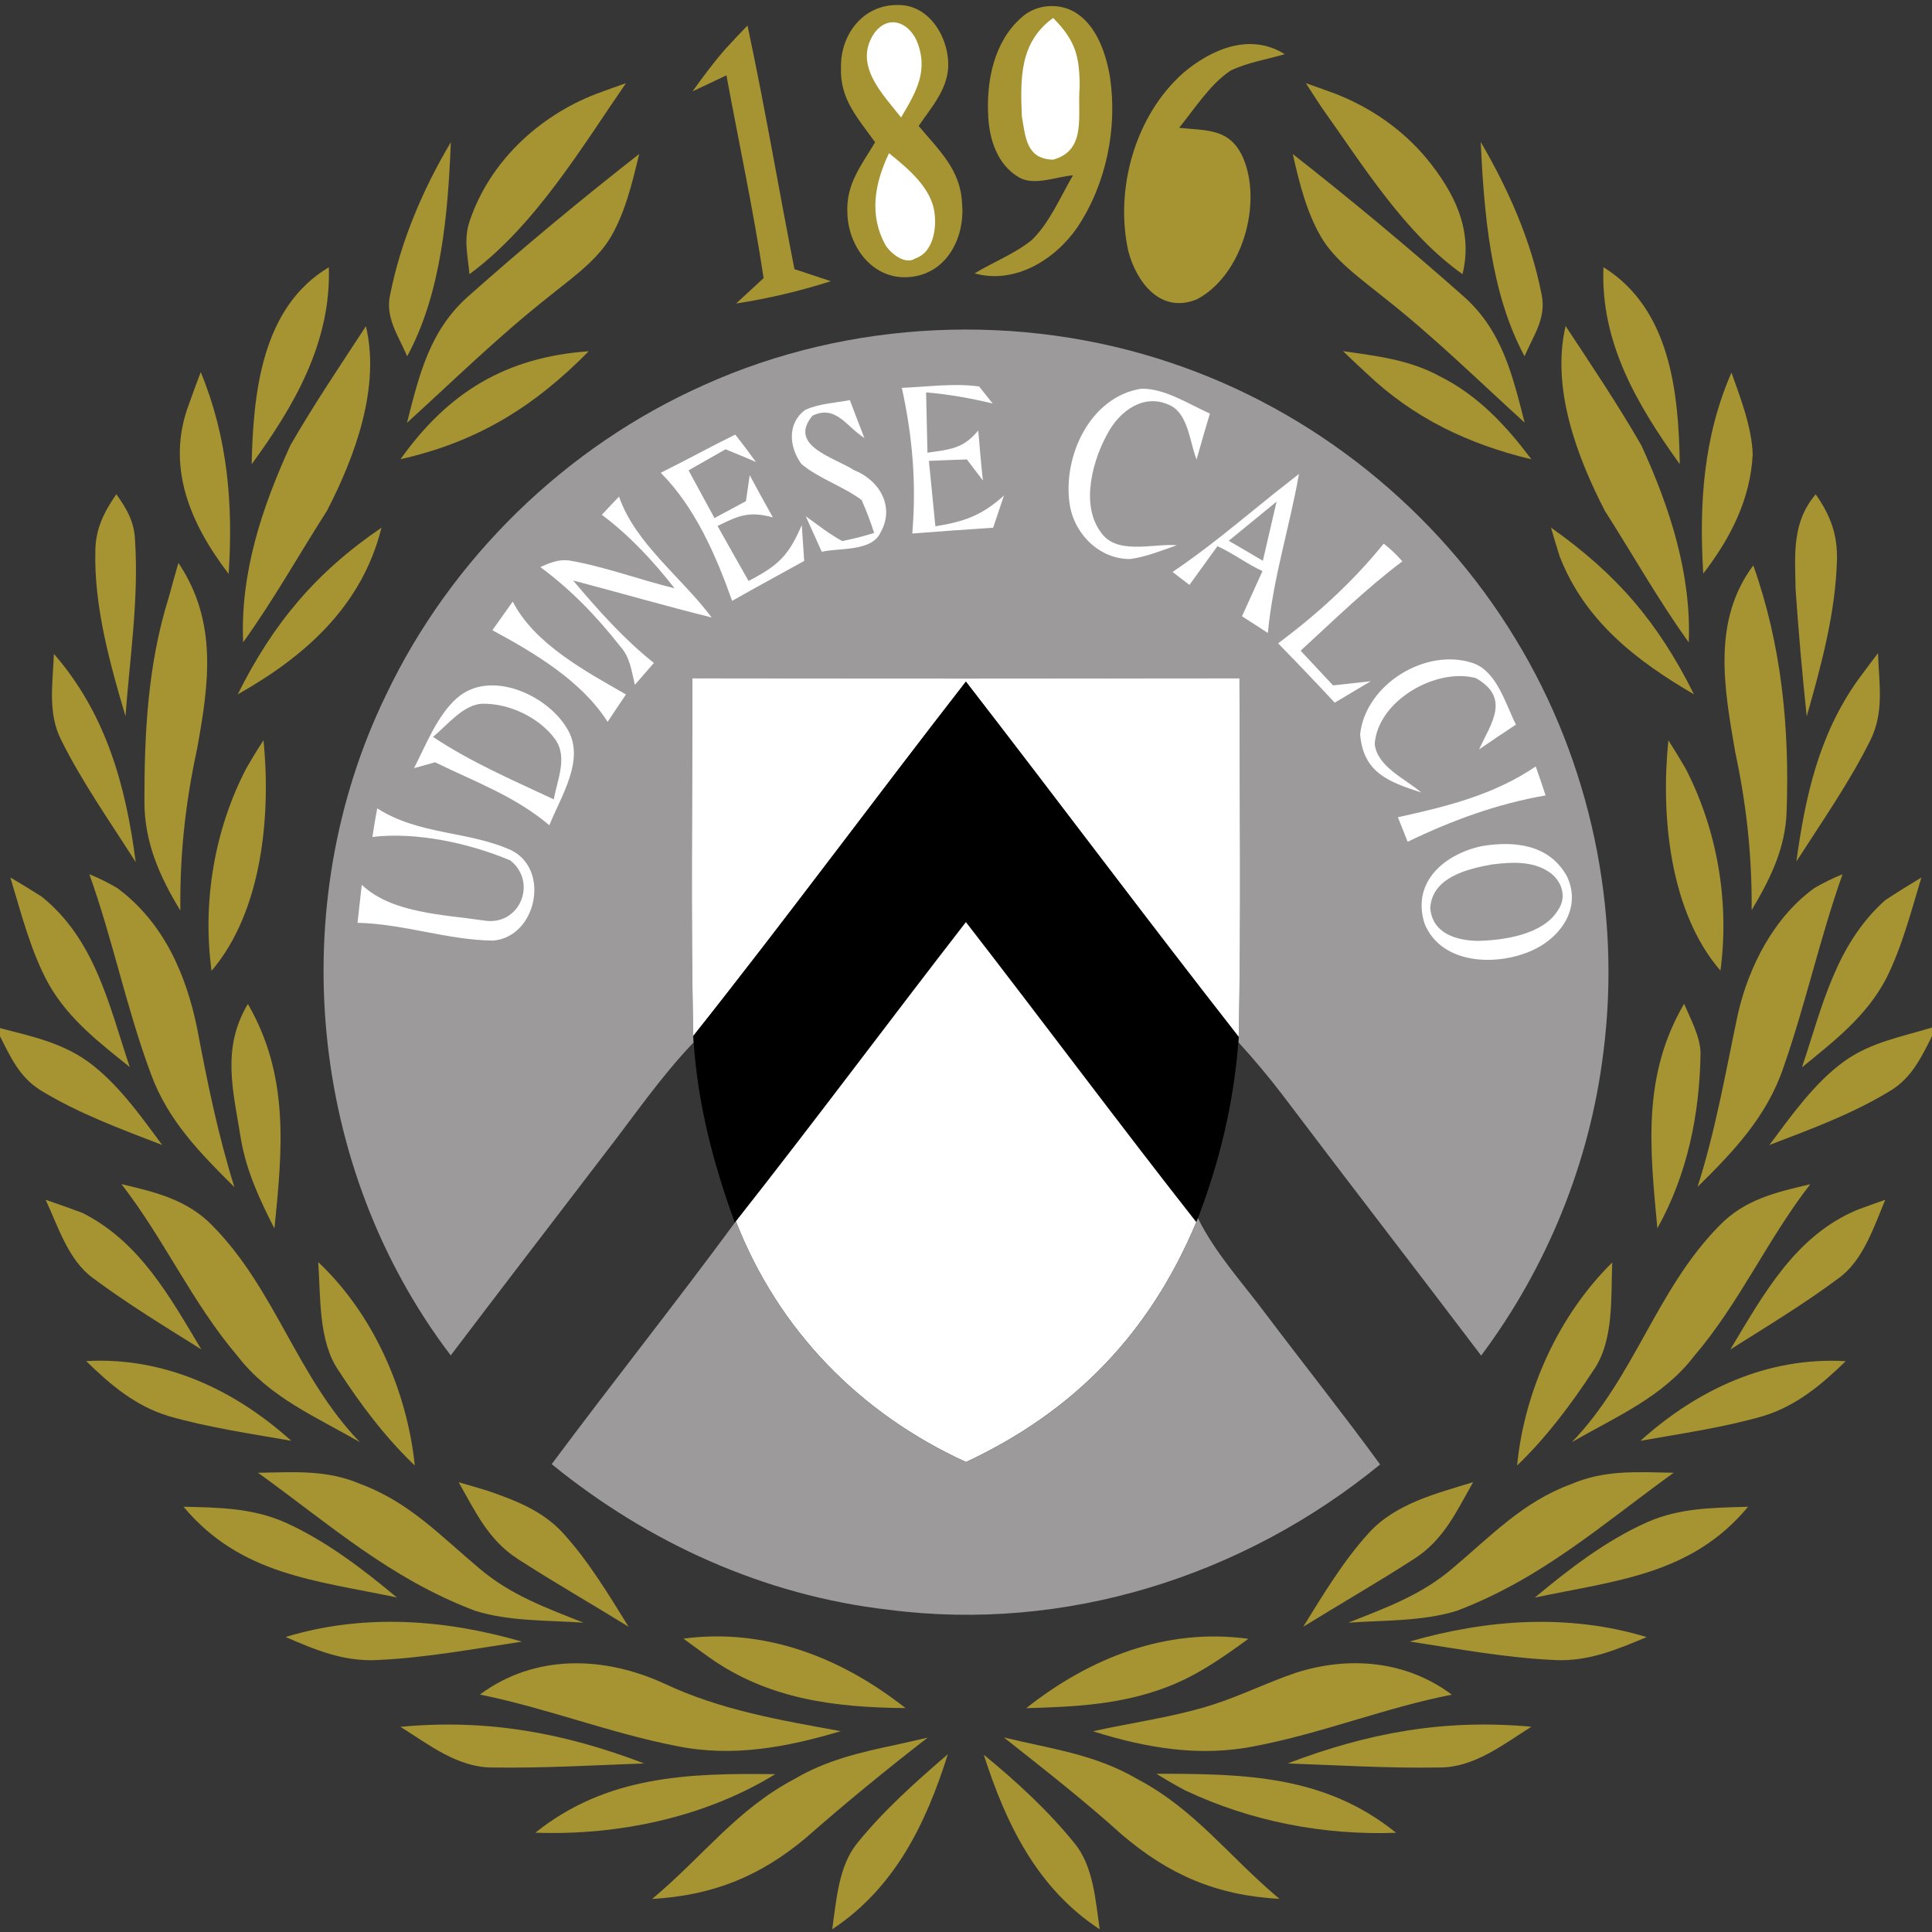<?xml version="1.0" encoding="UTF-8" standalone="no"?>
<svg
   xmlns:dc="http://purl.org/dc/elements/1.1/"
   xmlns:cc="http://creativecommons.org/ns#"
   xmlns:rdf="http://www.w3.org/1999/02/22-rdf-syntax-ns#"
   xmlns:svg="http://www.w3.org/2000/svg"
   xmlns="http://www.w3.org/2000/svg"
   xmlns:sodipodi="http://sodipodi.sourceforge.net/DTD/sodipodi-0.dtd"
   xmlns:inkscape="http://www.inkscape.org/namespaces/inkscape"
   inkscape:version="1.0 (4035a4f, 2020-05-01)"
   sodipodi:docname="115.svg"
   id="svg12034"
   height="200.0pt"
   width="200.0pt"
   viewBox="0 0 200 200"
   version="1.1">
  <rect x="0" y="0" width="200" height="200" fill="#333333" stroke="none"/>
  <defs
     id="defs12038" />
  <sodipodi:namedview
     inkscape:current-layer="svg12034"
     inkscape:cy="133.33333"
     inkscape:cx="133.33333"
     inkscape:zoom="1.75125"
     showgrid="false"
     id="namedview12036"
     inkscape:window-height="480"
     inkscape:window-width="640"
     inkscape:pageshadow="2"
     inkscape:pageopacity="0"
     guidetolerance="10"
     gridtolerance="10"
     objecttolerance="10"
     borderopacity="1"
     bordercolor="#666666"
     pagecolor="#ffffff" />
  <path
     style="fill:#ffffff;fill-opacity:0.016"
     id="path11854"
     fill="#ffffff"
     d="M 0.00 0.00 L 200.00 0.00 L 200.00 106.37 C 196.83 107.33 193.64 107.90 190.91 109.87 C 187.84 112.08 185.41 115.52 183.17 118.53 C 187.47 116.89 191.94 115.24 195.86 112.81 C 197.96 111.45 198.91 109.42 200.00 107.27 L 200.00 200.00 L 0.00 200.00 L 0.00 107.27 C 1.09 109.44 2.01 111.47 4.13 112.82 C 8.05 115.24 12.51 116.88 16.79 118.53 C 14.57 115.52 12.14 112.09 9.08 109.88 C 6.32 107.91 3.22 107.27 0.00 106.43 L 0.00 0.00 Z" />
  <path
     id="path11856"
     fill="#a69331"
     d="M 93.02 0.52 C 96.30 0.50 98.33 4.09 98.15 7.04 C 98.00 9.38 96.35 11.19 95.10 13.04 C 97.18 15.53 99.44 17.56 99.59 21.03 C 99.93 24.64 97.95 28.46 94.00 28.69 C 90.28 28.93 87.78 25.46 87.72 22.02 C 87.57 19.06 89.16 17.12 90.59 14.73 C 88.82 12.23 86.93 10.29 87.06 6.99 C 86.99 3.55 89.39 0.42 93.02 0.52 Z" />
  <path
     id="path11858"
     fill="#a69331"
     d="M 111.56 1.45 C 113.60 2.85 114.53 5.68 114.91 8.02 C 115.69 13.31 114.51 19.06 111.53 23.53 C 109.22 26.89 105.06 29.46 100.89 28.30 C 102.81 27.13 105.10 26.25 106.83 24.83 C 108.67 23.03 109.79 20.35 111.07 18.15 C 109.40 18.28 107.05 19.27 105.50 18.37 C 103.27 17.08 102.42 14.48 102.30 12.04 C 102.10 8.38 102.88 4.30 105.77 1.79 C 107.32 0.37 109.86 0.24 111.56 1.45 Z" />
  <path
     id="path11860"
     fill="#ffffff"
     d="M 90.51 3.42 C 91.94 1.52 93.96 2.24 94.87 4.16 C 96.19 7.28 94.84 9.52 93.28 12.16 C 91.36 9.72 88.29 6.71 90.51 3.42 Z" />
  <path
     id="path11862"
     fill="#ffffff"
     d="M 109.02 1.86 C 111.32 4.19 111.75 5.76 111.77 8.98 C 111.49 11.84 112.58 15.54 109.02 16.53 C 106.24 16.47 106.16 14.20 105.78 12.03 C 105.62 8.13 105.54 4.37 109.02 1.86 Z" />
  <path
     id="path11864"
     fill="#a69331"
     d="M 77.38 2.64 C 79.17 11.01 80.59 19.46 82.24 27.86 C 83.50 28.27 84.76 28.69 86.01 29.11 C 82.77 30.14 79.56 30.90 76.20 31.42 C 77.15 30.54 78.10 29.66 79.05 28.79 C 77.99 21.76 76.49 14.79 75.20 7.80 C 74.03 8.36 72.86 8.91 71.69 9.46 C 72.76 7.97 73.85 6.49 75.06 5.11 C 75.82 4.28 76.59 3.45 77.38 2.64 Z" />
  <path
     id="path11866"
     fill="#a69331"
     d="M 133.00 5.61 C 131.15 6.15 129.11 6.47 127.37 7.32 C 125.23 8.76 123.68 11.25 122.06 13.23 C 124.97 13.54 127.30 13.26 128.68 16.32 C 130.71 21.04 128.62 28.49 123.91 30.98 C 120.17 32.53 117.67 29.25 116.81 26.03 C 115.37 19.59 117.50 11.96 122.51 7.53 C 125.43 5.07 129.42 3.36 133.00 5.61 Z" />
  <path
     id="path11868"
     fill="#a69331"
     d="M 64.80 8.61 C 60.09 15.45 55.35 23.40 48.60 28.38 C 48.42 26.42 47.96 24.71 48.65 22.80 C 50.71 16.73 55.80 11.99 61.72 9.72 C 62.74 9.34 63.77 8.97 64.80 8.61 Z" />
  <path
     id="path11870"
     fill="#a69331"
     d="M 135.18 8.61 C 136.21 8.97 137.25 9.34 138.28 9.72 C 141.91 11.15 145.15 13.38 147.66 16.38 C 150.51 19.86 152.53 23.76 151.40 28.38 C 145.42 24.16 141.08 17.10 136.85 11.17 C 136.29 10.32 135.73 9.47 135.18 8.61 Z" />
  <path
     id="path11872"
     fill="#a69331"
     d="M 46.67 14.72 C 46.38 22.03 45.70 30.36 42.15 36.88 C 41.24 34.73 39.81 32.83 40.41 30.40 C 41.51 24.89 43.81 19.54 46.67 14.72 Z" />
  <path
     id="path11874"
     fill="#a69331"
     d="M 153.28 14.69 C 156.11 19.53 158.50 24.89 159.57 30.41 C 160.13 32.91 158.75 34.69 157.82 36.88 C 154.28 30.33 153.63 22.02 153.28 14.69 Z" />
  <path
     id="path11876"
     fill="#a69331"
     d="M 66.17 15.94 C 65.44 18.95 64.65 22.36 62.95 24.98 C 61.43 27.26 58.86 29.04 56.75 30.76 C 51.60 34.82 46.97 39.37 42.13 43.77 C 43.41 38.75 44.49 34.14 48.57 30.59 C 54.23 25.56 60.21 20.60 66.17 15.94 Z" />
  <path
     id="path11878"
     fill="#ffffff"
     d="M 92.03 15.86 C 93.97 17.42 96.48 19.48 96.75 22.13 C 96.96 23.77 96.55 26.16 94.76 26.75 C 93.73 27.46 92.20 26.25 91.66 25.36 C 89.93 22.23 90.56 18.93 92.03 15.86 Z" />
  <path
     style="fill:#ffffff;fill-opacity:0"
     id="path11880"
     fill="#ffffff"
     d="M 121.89 15.50 C 123.78 15.41 124.68 15.72 125.58 17.42 C 126.57 22.12 125.58 26.88 122.01 30.26 C 118.61 27.34 119.16 23.76 119.80 19.78 C 120.13 18.15 120.71 16.70 121.89 15.50 Z" />
  <path
     id="path11882"
     fill="#a69331"
     d="M 133.83 15.95 C 139.76 20.59 145.78 25.61 151.42 30.60 C 155.48 34.15 156.55 38.75 157.83 43.75 C 153.00 39.36 148.38 34.81 143.23 30.77 C 141.12 29.05 138.56 27.27 137.04 24.99 C 135.34 22.35 134.51 18.98 133.83 15.95 Z" />
  <path
     id="path11884"
     fill="#a69331"
     d="M 34.04 27.67 C 34.29 35.42 30.47 42.01 26.05 48.06 C 26.22 40.74 27.06 31.82 34.04 27.67 Z" />
  <path
     id="path11886"
     fill="#a69331"
     d="M 165.99 27.66 C 172.92 31.97 173.77 40.63 173.89 48.05 C 169.50 41.94 165.66 35.46 165.99 27.66 Z" />
  <path
     id="path11888"
     fill="#a69331"
     d="M 37.88 33.77 C 39.39 40.11 36.75 47.26 33.85 52.87 C 30.95 57.40 28.31 62.13 25.17 66.49 C 24.86 59.29 27.12 52.55 30.07 46.08 C 32.49 41.88 35.23 37.82 37.88 33.77 Z" />
  <path
     id="path11890"
     fill="#9c9a9a"
     d="M 121.22 37.56 C 135.99 42.50 148.80 52.81 156.87 66.12 C 164.65 78.86 167.89 94.23 165.97 109.03 C 164.57 120.35 160.15 131.20 153.33 140.33 C 146.49 131.29 139.55 122.34 132.73 113.30 C 131.30 111.43 129.78 109.63 128.19 107.88 C 128.21 107.70 128.22 107.52 128.23 107.34 C 128.48 94.97 128.32 82.58 128.31 70.21 C 109.43 70.25 90.55 70.26 71.68 70.21 C 71.68 82.55 71.50 94.90 71.77 107.24 C 71.78 107.46 71.80 107.68 71.81 107.90 C 68.35 111.52 65.59 115.59 62.53 119.53 C 57.23 126.45 51.92 133.37 46.66 140.31 C 31.94 120.98 29.36 93.80 39.95 71.96 C 46.68 57.81 58.56 46.23 72.87 39.86 C 87.91 33.07 105.61 32.29 121.22 37.56 Z" />
  <path
     id="path11892"
     fill="#a69331"
     d="M 162.07 33.75 C 164.74 37.80 167.49 41.89 169.91 46.10 C 172.84 52.48 175.10 59.39 174.82 66.50 C 171.68 62.14 169.03 57.42 166.14 52.89 C 163.22 47.23 160.57 40.16 162.07 33.75 Z" />
  <path
     id="path11894"
     fill="#a69331"
     d="M 60.95 36.36 C 55.25 42.14 49.43 45.73 41.46 47.54 C 46.39 40.61 52.36 36.97 60.95 36.36 Z" />
  <path
     id="path11896"
     fill="#a69331"
     d="M 139.03 36.35 C 142.55 36.86 145.87 37.23 149.04 38.95 C 153.00 40.93 155.91 44.05 158.53 47.55 C 152.01 45.98 146.34 43.29 141.46 38.64 C 140.64 37.89 139.83 37.12 139.03 36.35 Z" />
  <path
     id="path11898"
     fill="#a69331"
     d="M 20.78 38.52 C 23.56 45.25 24.15 52.19 23.67 59.41 C 19.69 54.21 17.09 48.22 19.61 41.70 C 19.99 40.63 20.38 39.57 20.78 38.52 Z" />
  <path
     id="path11900"
     fill="#a69331"
     d="M 179.24 38.57 C 180.18 41.22 181.33 44.17 181.44 47.01 C 181.21 51.70 179.13 55.72 176.32 59.38 C 175.88 52.20 176.33 45.23 179.24 38.57 Z" />
  <path
     id="path11902"
     fill="#ffffff"
     d="M 93.36 40.15 C 95.98 40.05 98.76 39.64 101.36 40.01 L 102.76 41.77 C 100.47 41.22 98.22 40.82 95.87 40.62 C 95.91 42.70 95.96 44.78 96.01 46.86 C 98.30 46.53 99.71 46.47 101.27 44.56 C 101.41 46.29 101.56 48.02 101.75 49.74 C 101.20 49.01 100.64 48.28 100.09 47.56 C 98.78 47.60 97.47 47.66 96.16 47.71 C 96.38 49.97 96.60 52.23 96.83 54.48 C 99.86 53.99 101.61 53.37 103.93 51.30 C 103.56 52.41 103.19 53.52 102.81 54.63 C 100.02 54.81 97.23 55.01 94.44 55.23 C 94.87 50.02 94.47 45.25 93.36 40.15 Z" />
  <path
     id="path11904"
     fill="#ffffff"
     d="M 118.13 40.24 C 120.56 40.18 123.08 41.85 125.25 42.81 C 124.77 44.40 124.31 45.98 123.87 47.57 C 123.14 45.76 123.02 42.69 120.94 41.88 C 118.38 40.75 115.95 42.54 114.74 44.73 C 113.12 47.54 111.84 52.20 113.92 55.04 C 115.53 57.52 119.34 56.24 121.83 56.44 C 120.26 56.99 118.66 57.64 117.01 57.87 C 113.77 57.91 111.11 55.19 110.71 52.04 C 110.05 47.17 112.86 41.08 118.13 40.24 Z" />
  <path
     id="path11906"
     fill="#ffffff"
     d="M 83.36 42.43 C 84.77 41.78 86.46 41.71 87.98 41.42 C 88.47 42.73 88.97 44.04 89.48 45.34 C 87.62 44.18 86.55 41.87 84.11 43.03 C 81.50 46.16 86.41 47.36 88.41 48.67 C 91.07 49.72 92.66 52.47 91.15 55.13 C 90.22 57.13 86.91 56.69 85.07 57.12 C 84.52 55.89 83.97 54.67 83.41 53.44 C 84.63 54.32 85.87 55.30 87.19 56.01 C 88.30 55.79 89.40 55.51 90.49 55.17 C 90.12 54.01 89.69 52.88 89.20 51.77 C 87.28 50.33 84.80 49.57 82.96 48.03 C 81.69 46.30 81.46 43.83 83.36 42.43 Z" />
  <path
     id="path11908"
     fill="#ffffff"
     d="M 76.11 44.99 C 76.85 45.91 77.55 46.86 78.25 47.82 C 77.20 47.37 76.16 46.94 75.11 46.51 C 73.83 47.23 72.55 47.96 71.28 48.69 C 72.17 50.34 73.07 51.98 73.96 53.63 C 75.05 53.05 76.13 52.46 77.22 51.88 C 77.35 50.98 77.48 50.09 77.61 49.19 C 78.39 50.66 79.20 52.11 80.01 53.56 C 77.55 52.90 76.50 53.35 74.28 54.45 C 75.35 56.35 76.41 58.25 77.49 60.14 C 80.55 58.54 81.61 57.58 83.00 54.35 C 83.09 55.59 83.17 56.83 83.25 58.07 C 80.76 59.44 78.26 60.80 75.79 62.20 C 74.12 57.50 71.96 52.52 68.40 48.94 C 70.99 47.66 73.52 46.26 76.11 44.99 Z" />
  <path
     id="path11910"
     fill="#ffffff"
     d="M 134.47 49.06 C 133.49 54.62 131.77 59.89 131.25 65.53 C 130.36 64.95 129.47 64.37 128.57 63.80 C 129.27 62.24 129.98 60.67 130.69 59.12 C 129.07 58.37 127.65 57.28 126.03 56.54 C 125.06 57.87 124.09 59.21 123.13 60.55 C 122.55 60.10 121.96 59.66 121.38 59.21 C 125.10 56.71 128.50 53.81 131.99 51.01 C 132.81 50.36 133.64 49.71 134.47 49.06 Z" />
  <path
     id="path11912"
     fill="#ffffff"
     d="M 64.08 51.41 C 65.77 56.27 70.53 59.73 73.67 63.92 C 68.87 62.73 64.12 61.35 59.33 60.09 C 61.91 63.16 64.55 66.12 67.69 68.63 C 67.03 69.38 66.38 70.14 65.72 70.89 C 65.36 69.42 65.24 68.05 64.18 66.88 C 61.77 63.81 59.08 61.02 55.93 58.70 C 56.92 58.27 57.82 57.87 58.93 58.02 C 62.62 58.66 66.19 60.01 69.83 60.90 C 67.59 58.04 65.20 55.47 62.30 53.29 C 62.89 52.66 63.48 52.03 64.08 51.41 Z" />
  <path
     id="path11914"
     fill="#a69331"
     d="M 12.04 51.16 C 13.13 52.69 13.92 54.04 13.98 55.97 C 14.38 61.99 13.43 68.14 12.99 74.15 C 11.37 68.66 9.72 62.75 9.87 56.99 C 9.90 54.72 10.78 52.99 12.04 51.16 Z" />
  <path
     id="path11916"
     fill="#a69331"
     d="M 187.96 51.17 C 189.48 53.34 190.23 55.31 190.16 58.01 C 190.01 63.46 188.52 68.94 187.03 74.16 C 186.57 69.79 186.18 65.39 185.88 61.01 C 185.82 57.40 185.47 54.10 187.96 51.17 Z" />
  <path
     id="path11918"
     fill="#9c9a9a"
     d="M 132.15 51.93 C 131.68 53.97 131.21 56.01 130.73 58.05 C 129.55 57.36 128.38 56.67 127.20 55.98 C 128.85 54.63 130.50 53.28 132.15 51.93 Z" />
  <path
     id="path11920"
     fill="#a69331"
     d="M 39.49 54.63 C 37.47 62.73 31.61 67.93 24.61 71.88 C 28.25 64.56 32.71 59.23 39.49 54.63 Z" />
  <path
     id="path11922"
     fill="#a69331"
     d="M 160.56 54.62 C 167.38 59.44 171.64 64.41 175.36 71.88 C 169.36 68.38 164.05 64.27 161.45 57.58 C 161.14 56.60 160.84 55.61 160.56 54.62 Z" />
  <path
     id="path11924"
     fill="#ffffff"
     d="M 143.24 56.28 C 143.94 56.82 144.58 57.43 145.17 58.11 C 141.42 60.93 138.10 64.19 134.64 67.36 C 135.75 68.57 136.89 69.75 138.00 70.95 C 139.30 70.81 140.60 70.66 141.90 70.52 C 140.66 71.26 139.42 72.00 138.17 72.74 C 136.24 70.67 134.29 68.62 132.31 66.60 C 136.39 63.55 140.02 60.25 143.24 56.28 Z" />
  <path
     id="path11926"
     fill="#a69331"
     d="M 18.47 58.27 C 22.54 64.36 21.64 70.72 20.40 77.53 C 19.18 83.18 18.61 88.47 18.67 94.26 C 16.53 90.75 14.95 87.20 14.95 83.00 C 14.94 75.81 15.31 68.71 17.48 61.80 C 17.80 60.62 18.13 59.45 18.47 58.27 Z" />
  <path
     id="path11928"
     fill="#a69331"
     d="M 181.50 58.53 C 184.42 66.74 185.26 75.33 184.95 84.00 C 184.83 87.83 183.24 91.01 181.33 94.22 C 181.37 88.54 180.80 83.34 179.62 77.80 C 178.49 71.25 177.21 64.27 181.50 58.53 Z" />
  <path
     id="path11930"
     fill="#ffffff"
     d="M 53.08 62.27 C 55.32 66.67 60.66 69.51 64.80 71.89 C 64.16 72.83 63.53 73.78 62.90 74.73 C 60.22 70.49 55.29 67.57 50.97 65.24 C 51.68 64.25 52.38 63.26 53.08 62.27 Z" />
  <path
     id="path11932"
     fill="#a69331"
     d="M 5.58 67.69 C 10.96 73.87 13.02 81.29 14.05 89.25 C 11.42 85.10 8.53 81.02 6.34 76.62 C 4.91 73.84 5.47 70.69 5.58 67.69 Z" />
  <path
     id="path11934"
     fill="#ffffff"
     d="M 152.50 68.65 C 154.97 69.52 155.85 72.88 156.93 75.01 C 155.65 75.86 154.37 76.71 153.11 77.58 C 154.39 74.82 156.38 72.26 152.79 70.20 C 148.68 69.08 142.62 72.53 142.31 77.02 C 142.57 79.38 145.47 80.61 147.13 82.04 C 143.79 80.95 141.12 80.01 140.80 76.00 C 141.37 70.83 147.63 66.99 152.50 68.65 Z" />
  <path
     id="path11936"
     fill="#a69331"
     d="M 194.41 67.61 C 194.51 70.78 195.08 73.68 193.62 76.63 C 191.44 81.01 188.60 85.07 185.96 89.18 C 186.88 82.45 188.30 76.05 192.31 70.42 C 193.00 69.48 193.70 68.54 194.41 67.61 Z" />
  <path
     id="path11938"
     fill="#ffffff"
     d="M 71.68 70.21 C 90.55 70.26 109.43 70.25 128.31 70.21 C 128.32 82.58 128.48 94.97 128.23 107.34 C 118.70 95.17 109.45 82.78 99.99 70.56 C 90.52 82.73 81.36 95.16 71.77 107.24 C 71.50 94.90 71.68 82.55 71.68 70.21 Z" />
  <path
     id="path11940"
     fill="#ffffff"
     d="M 58.66 75.35 C 60.69 78.53 58.08 82.38 56.87 85.43 C 53.30 82.41 49.17 80.94 45.04 78.91 C 44.31 79.11 43.59 79.31 42.86 79.52 C 44.10 77.11 45.25 74.07 47.31 72.26 C 50.73 69.25 56.60 71.92 58.66 75.35 Z" />
  <path
     id="path11942"
     fill="#000000"
     d="M 99.99 70.56 C 109.45 82.78 118.70 95.17 128.23 107.34 C 128.22 107.52 128.21 107.70 128.19 107.88 C 127.72 114.15 126.25 120.25 124.01 126.11 L 123.84 126.52 C 115.78 116.26 107.99 105.78 99.99 95.46 C 92.01 105.75 84.24 116.21 76.18 126.43 L 76.07 126.57 C 73.86 120.53 72.24 114.34 71.81 107.90 C 71.80 107.68 71.78 107.46 71.77 107.24 C 81.36 95.16 90.52 82.73 99.99 70.56 Z" />
  <path
     id="path11944"
     fill="#9c9a9a"
     d="M 49.99 72.85 C 52.74 72.82 55.81 74.27 57.45 76.50 C 58.81 78.37 57.68 80.73 57.33 82.75 C 53.06 80.75 48.77 78.91 44.82 76.28 C 46.28 75.11 47.97 72.88 49.99 72.85 Z" />
  <path
     id="path11946"
     fill="#a69331"
     d="M 27.28 76.63 C 28.05 84.37 27.16 94.33 21.90 100.50 C 20.94 93.40 22.18 85.93 25.48 79.57 C 26.05 78.57 26.65 77.59 27.28 76.63 Z" />
  <path
     id="path11948"
     fill="#a69331"
     d="M 172.71 76.63 C 173.33 77.60 173.92 78.58 174.50 79.57 C 177.78 85.95 179.05 93.37 178.10 100.48 C 172.80 94.35 171.92 84.35 172.71 76.63 Z" />
  <path
     id="path11950"
     fill="#ffffff"
     d="M 158.98 79.34 C 159.33 80.33 159.67 81.34 160.00 82.34 C 154.98 83.21 150.29 84.93 145.72 87.14 C 145.38 86.29 145.05 85.45 144.71 84.60 C 149.76 83.49 154.64 82.29 158.98 79.34 Z" />
  <path
     id="path11952"
     fill="#ffffff"
     d="M 39.05 83.68 C 43.43 86.48 48.41 85.97 52.98 88.04 C 57.00 90.12 55.49 97.01 51.05 97.37 C 46.33 97.32 41.77 95.63 37.01 95.53 C 37.16 94.22 37.31 92.90 37.45 91.59 C 40.54 94.55 45.99 94.68 50.04 95.28 C 53.74 95.96 55.72 91.39 52.83 89.07 C 48.58 87.29 43.17 86.10 38.55 86.64 C 38.70 85.65 38.86 84.66 39.05 83.68 Z" />
  <path
     id="path11954"
     fill="#ffffff"
     d="M 153.44 87.58 C 156.84 87.02 160.42 87.44 162.22 90.74 C 163.78 94.04 161.49 97.16 158.47 98.45 C 154.84 100.03 149.22 99.84 147.48 95.64 C 146.08 91.29 149.56 88.39 153.44 87.58 Z" />
  <path
     id="path11956"
     fill="#9c9a9a"
     d="M 154.44 89.49 C 156.50 89.23 158.83 89.09 160.57 90.42 C 161.72 91.34 162.18 92.87 161.32 94.16 C 159.80 96.75 155.69 97.34 152.97 97.40 C 150.73 97.36 148.27 96.61 148.06 94.00 C 148.24 90.83 151.90 89.94 154.44 89.49 Z" />
  <path
     id="path11958"
     fill="#a69331"
     d="M 9.25 90.50 C 10.26 90.91 11.23 91.39 12.15 91.94 C 16.90 95.46 19.26 100.81 20.41 106.47 C 21.46 112.02 22.57 117.50 24.27 122.90 C 20.73 119.38 17.40 116.01 15.64 111.22 C 13.11 104.45 11.69 97.32 9.25 90.50 Z" />
  <path
     id="path11960"
     fill="#a69331"
     d="M 190.74 90.50 C 188.40 97.09 186.92 103.93 184.62 110.51 C 182.90 115.58 179.46 119.20 175.73 122.87 C 177.60 116.99 178.64 110.97 179.91 104.95 C 181.05 100.00 183.65 94.94 187.84 91.92 C 188.77 91.38 189.73 90.91 190.74 90.50 Z" />
  <path
     id="path11962"
     fill="#a69331"
     d="M 1.07 90.83 C 2.15 91.47 3.23 92.13 4.30 92.81 C 9.85 97.26 11.28 104.03 13.43 110.46 C 10.27 107.92 7.14 105.53 5.08 101.94 C 3.19 98.55 2.19 94.52 1.07 90.83 Z" />
  <path
     id="path11964"
     fill="#a69331"
     d="M 198.90 90.84 C 197.85 94.32 196.90 98.02 195.26 101.29 C 193.23 105.19 189.87 107.77 186.54 110.49 C 188.65 104.19 190.00 97.81 195.15 93.19 C 196.38 92.38 197.63 91.60 198.90 90.84 Z" />
  <path
     id="path11966"
     fill="#ffffff"
     d="M 99.99 95.46 C 107.99 105.78 115.78 116.26 123.84 126.52 C 119.05 137.97 111.24 146.10 100.00 151.35 C 89.02 146.33 80.58 137.71 76.18 126.43 C 84.24 116.21 92.01 105.75 99.99 95.46 Z" />
  <path
     id="path11968"
     fill="#a69331"
     d="M 25.66 103.93 C 29.97 111.38 29.24 118.96 28.41 127.18 C 26.91 124.24 25.54 121.31 24.96 118.03 C 24.17 113.05 22.87 108.58 25.66 103.93 Z" />
  <path
     id="path11970"
     fill="#a69331"
     d="M 174.34 103.91 C 175.00 105.48 175.98 107.24 176.04 108.96 C 175.96 115.30 174.68 121.59 171.57 127.15 C 170.80 118.92 169.97 111.37 174.34 103.91 Z" />
  <path
     id="path11972"
     fill="#a69331"
     d="M 0.00 106.43 C 3.22 107.27 6.32 107.91 9.08 109.88 C 12.14 112.09 14.57 115.52 16.79 118.53 C 12.51 116.88 8.05 115.24 4.13 112.82 C 2.01 111.47 1.09 109.44 0.00 107.27 L 0.00 106.43 Z" />
  <path
     id="path11974"
     fill="#a69331"
     d="M 200.00 106.37 L 200.00 107.27 C 198.91 109.42 197.96 111.45 195.86 112.81 C 191.94 115.24 187.47 116.89 183.17 118.53 C 185.41 115.52 187.84 112.08 190.91 109.87 C 193.64 107.90 196.83 107.33 200.00 106.37 Z" />
  <path
     id="path11976"
     fill="#a69331"
     d="M 12.57 122.58 C 16.13 123.42 19.43 124.20 22.05 126.94 C 28.52 133.53 30.77 142.57 37.25 149.29 C 32.75 146.69 27.85 144.63 24.62 140.41 C 19.90 134.89 17.02 128.30 12.57 122.58 Z" />
  <path
     id="path11978"
     fill="#a69331"
     d="M 187.40 122.59 C 182.96 128.30 180.08 134.88 175.36 140.40 C 172.11 144.64 167.27 146.66 162.72 149.29 C 169.21 142.56 171.46 133.52 177.94 126.93 C 180.55 124.18 183.85 123.42 187.40 122.59 Z" />
  <path
     id="path11980"
     fill="#a69331"
     d="M 195.16 124.20 C 194.00 126.98 192.87 130.48 190.36 132.30 C 186.77 134.98 182.91 137.31 179.12 139.70 C 182.53 134.04 185.81 127.96 192.22 125.26 C 193.19 124.90 194.17 124.54 195.16 124.20 Z" />
  <path
     id="path11982"
     fill="#a69331"
     d="M 4.72 124.20 C 6.00 124.63 7.27 125.09 8.54 125.56 C 14.47 128.56 17.56 134.21 20.84 139.69 C 17.06 137.32 13.21 134.98 9.63 132.31 C 7.06 130.45 6.02 126.95 4.72 124.20 Z" />
  <path
     id="path11984"
     fill="#9c9a9a"
     d="M 76.07 126.57 L 76.18 126.43 C 80.58 137.71 89.02 146.33 100.00 151.35 C 111.24 146.10 119.05 137.97 123.84 126.52 L 124.01 126.11 C 125.83 129.76 128.52 132.66 131.01 135.99 C 134.95 141.21 139.02 146.33 142.87 151.60 C 128.68 163.21 110.25 169.01 91.97 166.64 C 79.09 165.16 67.13 159.72 57.11 151.57 C 63.35 143.18 69.87 134.99 76.07 126.57 Z" />
  <path
     id="path11986"
     fill="#a69331"
     d="M 32.94 130.65 C 38.65 136.02 42.14 143.98 42.94 151.71 C 39.92 148.84 37.35 145.42 35.08 141.93 C 32.93 138.84 33.21 134.27 32.94 130.65 Z" />
  <path
     id="path11988"
     fill="#a69331"
     d="M 166.90 130.69 C 166.74 134.34 167.11 138.80 164.91 141.92 C 162.63 145.40 160.06 148.82 157.05 151.71 C 157.80 143.99 161.35 136.15 166.90 130.69 Z" />
  <path
     id="path11990"
     fill="#a69331"
     d="M 8.92 140.90 C 16.98 140.44 24.27 143.85 30.15 149.15 C 25.92 148.41 21.60 147.78 17.47 146.60 C 14.02 145.55 11.45 143.37 8.92 140.90 Z" />
  <path
     id="path11992"
     fill="#a69331"
     d="M 191.07 140.91 C 188.54 143.36 185.97 145.53 182.53 146.59 C 178.39 147.78 174.06 148.40 169.82 149.15 C 175.71 143.84 183.00 140.43 191.07 140.91 Z" />
  <path
     id="path11994"
     fill="#a69331"
     d="M 26.71 152.46 C 30.43 152.40 33.83 152.12 37.33 153.63 C 42.37 155.50 45.62 159.01 49.62 162.36 C 52.84 165.11 56.54 166.45 60.41 167.98 C 56.74 167.72 52.72 167.86 49.19 166.75 C 40.36 163.41 34.16 157.83 26.71 152.46 Z" />
  <path
     id="path11996"
     fill="#a69331"
     d="M 173.26 152.46 C 165.81 157.83 159.63 163.40 150.81 166.75 C 147.27 167.85 143.25 167.72 139.57 167.98 C 143.45 166.45 147.15 165.11 150.37 162.35 C 154.36 159.00 157.62 155.48 162.66 153.63 C 166.15 152.13 169.55 152.39 173.26 152.46 Z" />
  <path
     id="path11998"
     fill="#a69331"
     d="M 47.48 153.44 C 48.50 153.73 49.52 154.03 50.53 154.34 C 53.43 155.35 56.16 156.39 58.28 158.70 C 60.92 161.59 63.01 165.08 65.07 168.40 C 61.25 166.04 57.35 163.81 53.58 161.37 C 50.54 159.40 49.21 156.48 47.48 153.44 Z" />
  <path
     id="path12000"
     fill="#a69331"
     d="M 152.50 153.43 C 150.77 156.47 149.46 159.40 146.41 161.36 C 142.63 163.80 138.73 166.04 134.91 168.40 C 136.97 165.08 139.06 161.58 141.71 158.68 C 144.47 155.64 148.72 154.60 152.50 153.43 Z" />
  <path
     id="path12002"
     fill="#a69331"
     d="M 19.00 155.98 C 22.64 156.06 26.08 156.10 29.47 157.58 C 33.68 159.46 37.57 162.43 41.08 165.37 C 32.66 163.59 24.92 163.05 19.00 155.98 Z" />
  <path
     id="path12004"
     fill="#a69331"
     d="M 180.96 155.98 C 175.09 163.04 167.29 163.60 158.89 165.38 C 162.42 162.42 166.30 159.45 170.53 157.57 C 173.93 156.08 177.32 156.09 180.96 155.98 Z" />
  <path
     id="path12006"
     fill="#a69331"
     d="M 54.03 169.94 C 49.05 170.69 44.02 171.63 38.98 171.85 C 35.56 172.01 32.64 170.80 29.57 169.46 C 37.63 167.01 46.02 167.62 54.03 169.94 Z" />
  <path
     id="path12008"
     fill="#a69331"
     d="M 170.46 169.47 C 167.36 170.77 164.46 172.00 161.01 171.85 C 155.96 171.63 150.93 170.69 145.93 169.93 C 153.97 167.62 162.37 167.02 170.46 169.47 Z" />
  <path
     id="path12010"
     fill="#a69331"
     d="M 70.75 169.63 C 79.26 168.50 87.15 171.63 93.74 176.82 C 86.47 176.76 79.56 175.91 73.47 171.61 C 72.56 170.96 71.65 170.30 70.75 169.63 Z" />
  <path
     id="path12012"
     fill="#a69331"
     d="M 129.23 169.65 C 126.52 171.63 123.86 173.49 120.70 174.68 C 115.96 176.47 111.24 176.69 106.23 176.83 C 112.82 171.62 120.72 168.48 129.23 169.65 Z" />
  <path
     id="path12014"
     fill="#a69331"
     d="M 68.76 174.28 C 74.59 177.03 80.76 178.07 87.04 179.21 C 81.41 180.88 75.86 181.94 70.00 180.74 C 63.12 179.40 56.57 176.81 49.68 175.42 C 55.37 171.20 62.52 171.42 68.76 174.28 Z" />
  <path
     id="path12016"
     fill="#a69331"
     d="M 150.29 175.43 C 143.40 176.78 136.88 179.42 130.00 180.74 C 124.23 181.92 118.67 180.96 113.14 179.22 C 117.25 178.31 121.57 177.74 125.54 176.47 C 128.48 175.53 131.23 174.15 134.13 173.17 C 139.66 171.40 145.56 171.90 150.29 175.43 Z" />
  <path
     id="path12018"
     fill="#a69331"
     d="M 41.46 178.76 C 50.41 177.92 58.35 179.37 66.68 182.55 C 61.45 182.74 56.19 183.05 50.95 182.97 C 47.36 182.97 44.36 180.58 41.46 178.76 Z" />
  <path
     id="path12020"
     fill="#a69331"
     d="M 158.53 178.75 C 155.63 180.57 152.63 182.97 149.04 182.97 C 143.80 183.06 138.54 182.74 133.30 182.55 C 141.67 179.36 149.53 177.93 158.53 178.75 Z" />
  <path
     id="path12022"
     fill="#a69331"
     d="M 96.03 179.88 C 91.68 183.25 87.47 186.70 83.35 190.32 C 78.58 194.29 73.75 196.21 67.51 196.58 C 72.85 192.10 76.25 187.33 82.21 184.18 C 85.49 182.23 89.07 181.39 92.76 180.62 C 93.85 180.37 94.94 180.13 96.03 179.88 Z" />
  <path
     id="path12024"
     fill="#a69331"
     d="M 103.92 179.86 C 108.82 181.05 113.36 181.59 117.78 184.19 C 123.73 187.34 127.13 192.10 132.45 196.57 C 125.95 196.22 120.98 194.07 116.09 189.88 C 112.18 186.35 108.05 183.13 103.92 179.86 Z" />
  <path
     id="path12026"
     fill="#a69331"
     d="M 98.12 181.60 C 95.85 188.80 92.64 195.42 86.15 199.72 C 86.58 196.77 86.79 193.18 88.75 190.79 C 91.49 187.40 94.82 184.43 98.12 181.60 Z" />
  <path
     id="path12028"
     fill="#a69331"
     d="M 101.84 181.65 C 105.21 184.41 108.49 187.42 111.23 190.81 C 113.20 193.20 113.41 196.77 113.84 199.72 C 107.36 195.48 104.13 188.79 101.84 181.65 Z" />
  <path
     id="path12030"
     fill="#a69331"
     d="M 80.26 183.66 C 72.94 188.15 63.94 190.03 55.42 189.72 C 62.79 183.82 71.20 183.54 80.26 183.66 Z" />
  <path
     id="path12032"
     fill="#a69331"
     d="M 119.71 183.62 C 128.77 183.62 137.14 183.75 144.52 189.73 C 137.02 190.00 129.51 188.56 122.71 185.35 C 121.69 184.81 120.69 184.23 119.71 183.62 Z" />
</svg>
